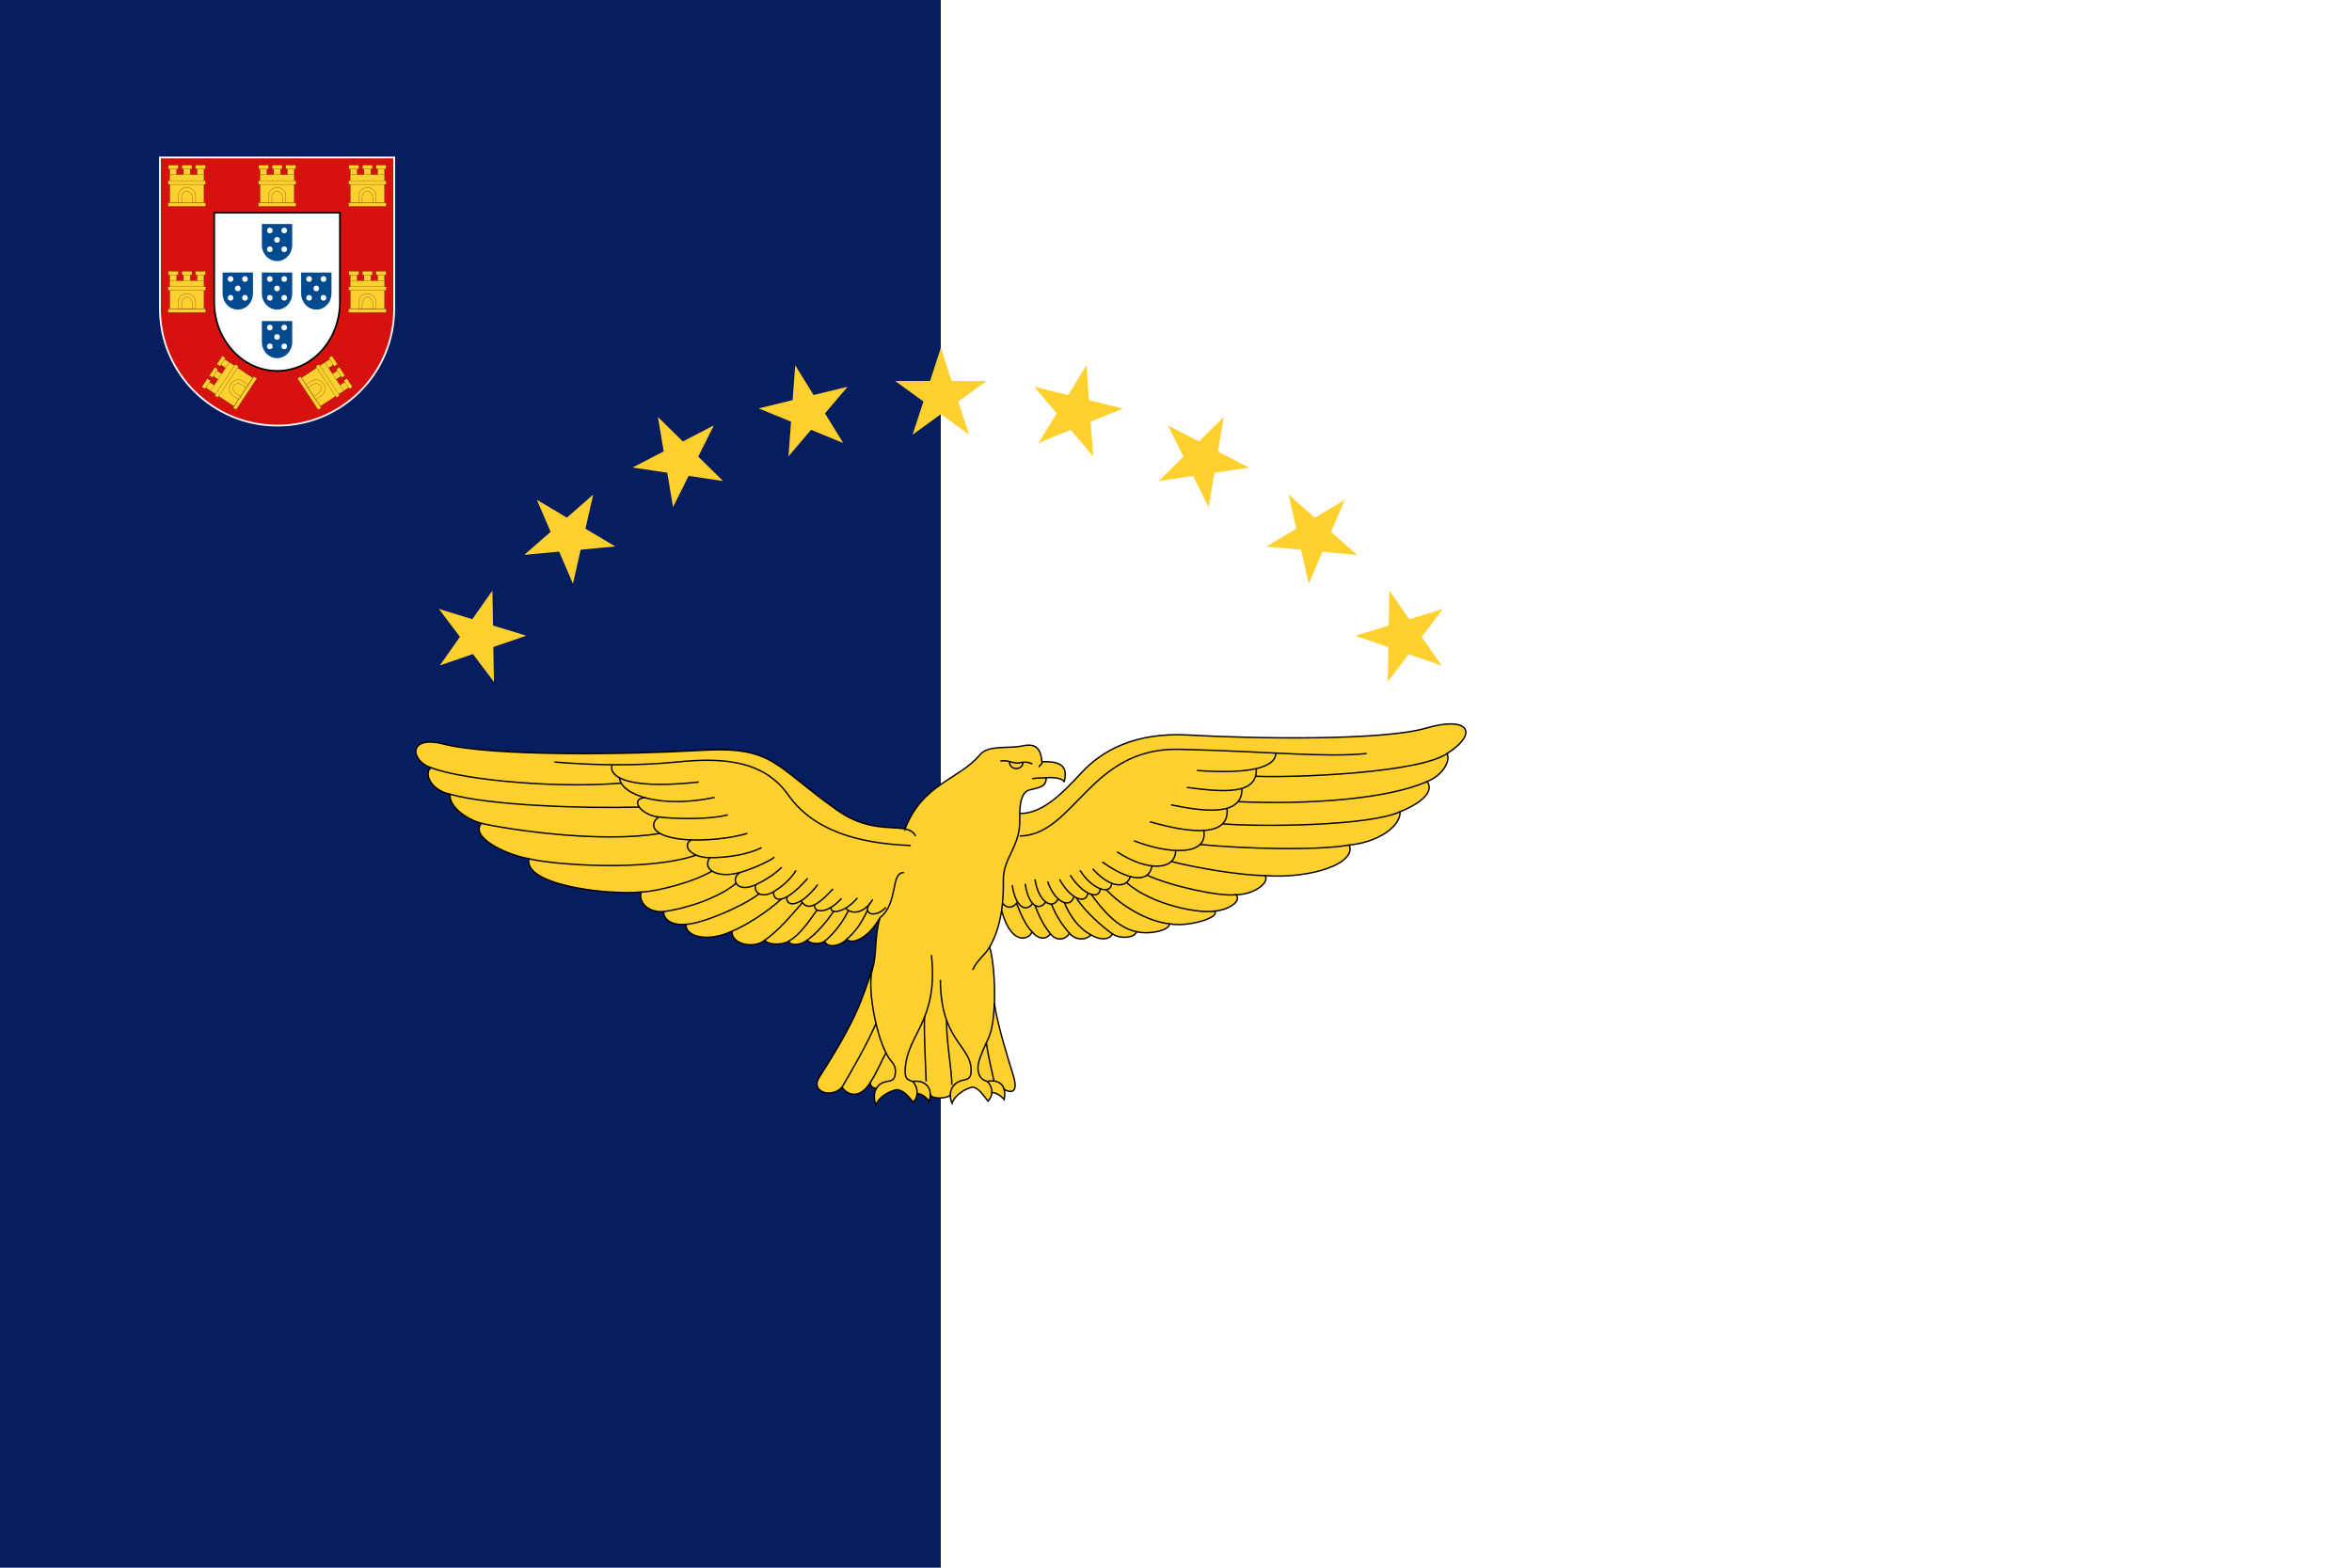<?xml version="1.0" encoding="UTF-8"?>
<svg xmlns="http://www.w3.org/2000/svg" xmlns:xlink="http://www.w3.org/1999/xlink" width="750" height="500">
<rect width="750" height="500" fill="#fff"/>
<rect width="300" height="500" fill="#061d60"/>
<g>
<path fill="#d7110e" stroke="#fff" stroke-width="0.557" d="m51.001,98.447c0,20.597,16.857,37.294,37.454,37.294s37.245-16.698,37.245-37.294v-48.229h-74.699v48.229z"/>
<path fill="#fff" stroke="#010001" stroke-width="0.557" d="m68.302,96.299c0,12.151,9.047,22.003,20.105,22.003,11.056,0,19.992-9.851,19.992-22.003v-28.453h-40.097v28.453z"/>
<g id="castle3">
<g id="castle" fill="#ffd02e" stroke="#010101" stroke-width="0.063">
<path d="m62.866,58.534v-5.298h2.184v5.299h-2.184z"/>
<path d="m58.496,58.534v-5.298h2.185v5.299h-2.185z"/>
<path d="m54.127,58.534v-5.298h2.185v5.299h-2.185z"/>
<path d="m61.201,53.888v-1.23h-3.226v1.23h3.226z"/>
<path d="M65.049,64.642v-8.99h-10.922v8.99h10.922z"/>
<path d="m65.596,58.819v-1.199h-12.015v1.199h12.015z"/>
<path d="M65.596,65.848v-1.199h-12.015v1.199h12.015z"/>
<path d="m56.788,64.642v-2.119c0-1.493,1.253-2.703,2.8-2.703,1.546,0,2.799,1.21,2.799,2.703v2.119h-5.6z"/>
<path d="m57.908,64.642v-1.633c0-1.15,0.752-2.085,1.679-2.085,0.928,0,1.679,0.934,1.679,2.085v1.633h-3.359z"/>
<path d="m65.536,53.888v-1.23h-3.226v1.23h3.226z"/>
<path d="m53.64,53.888v-1.23h3.226v1.23h-3.226z"/>
</g>
<use xlink:href="#castle" y="33.842"/>
<use xlink:href="#castle" transform="matrix(0.552,-0.834,0.834,0.552,-9.191,139.064)"/>
</g>
<use xlink:href="#castle" x="28.789"/>
<use xlink:href="#castle3" transform="matrix(-1,0,0,1,176.752,0)"/>
<g id="quina" fill="#fff">
<path fill="#004b8f" d="m83.501,93.588c0,2.848,2.185,5.158,4.854,5.158,2.669,0,4.826-2.309,4.826-5.158v-6.673h-9.681v6.673z"/>
<circle cx="88.342" cy="91.986" r="0.903"/>
<circle cx="86.042" cy="88.99" r="0.903"/>
<circle cx="90.639" cy="88.99" r="0.903"/>
<circle cx="86.042" cy="94.983" r="0.903"/>
<circle cx="90.639" cy="94.983" r="0.903"/>
</g>
<use xlink:href="#quina" y="-15.482"/>
<use xlink:href="#quina" x="-12.518"/>
<use xlink:href="#quina" y="15.485"/>
<use xlink:href="#quina" x="12.521"/>
</g>
<g>
<path id="star" fill="#ffd02e" stroke="#ffd02e" stroke-width="0.451" d="m300.015,111.652,8.566,26.386-22.459-16.319,27.787,0.04-22.459,16.279z"/>
<use xlink:href="#star" transform="rotate(-55,300,306.3)"/>
<use xlink:href="#star" transform="rotate(-41.25,300,306.3)"/>
<use xlink:href="#star" transform="rotate(-27.5,300,306.3)"/>
<use xlink:href="#star" transform="rotate(-13.75,300,306.3)"/>
<use xlink:href="#star" transform="rotate(13.75,300,306.3)"/>
<use xlink:href="#star" transform="rotate(27.5,300,306.3)"/>
<use xlink:href="#star" transform="rotate(41.25,300,306.3)"/>
<use xlink:href="#star" transform="rotate(55,300,306.3)"/>
</g>
<g fill="none" stroke="#010101" stroke-width="0.451">
<path fill="#ffd02e" d="m288.587,264.395c5.579-14.54,17.218-15.653,23.943-23.723,2.633-3.161,9.06-1.809,13.575-2.783,4.301-0.927,5.735,0.927,6.157,5.059,8.01-0.337,7.842,3.12,7.082,6.493-0.337-1.349-3.963-1.56-5.733-1.392,0,2.951-2.109,3.078-5.396,3.922-2.537,0.649-2.983,4.602-3.047,7.463,7.083,0.167,13.334-6.114,19.742-13.03,6.409-6.914,16.941-12.95,34.067-11.974,20.743,1.18,61.894,1.855,75.723-2.193,13.83-4.049,16.865,1.687,6.747,8.095,1.177,2.53-1.559,7.051-6.41,8.939,2.361,2.867-1.35,6.746-8.601,9.612,0.337,4.553-6.914,9.781-16.189,10.626,2.36,5.732-11.638,10.794-26.816,9.781,1.518,2.193-3.54,6.071-9.277,6.071,2.023,2.36-3.204,5.059-6.913,5.229,2.192,2.024-8.601,5.228-14.335,4.047,0.168,2.024-6.241,3.541-10.456,2.53-0.506,1.855-5.059,2.529-7.758,0.674-0.675,1.856-3.878,2.194-6.746,0.338-1.855,1.856-5.059,1.686-6.914-0.506-1.181,2.024-4.048,2.698-6.072,0.168-1.686,2.194-4.047,1.52-5.902-0.674-0.337,2.023-6.295,5.397-9.668-6.747-0.84,5.697-2.457,9.244-3.823,11.637,1.121,3.465,1.794,11.175,1.526,18.045,1.012,6.747,4.038,16.525,5.978,22.767,1.94,6.242-1.09,5.607-2.861,4.594,0.223,0.847,0.247,1.899-0.007,3.248-0.675-0.901-2.398-2.263-3.917-2.263-0.042,0.925-0.4,1.875-1.227,2.768-1.601-2.024-3.204-4.47-5.059-4.47-1.855,0.422-5.396,2.194-6.408,5.146-0.346-0.721-0.578-1.617-0.573-2.557-1.349,1.096-5.434,1.265-6.362-0.087-0.006,0.621-0.113,1.292-0.317,2.051-0.712-1.047-2.294-2.461-3.895-2.535-0.061,0.98-0.423,1.97-1.265,2.806-1.508-2.094-3.365-3.952-5.219-4.038-1.872,0.341-5.492,1.947-6.636,4.849-0.599-1.403-0.832-3.576,0.112-5.24-1.075-0.094-2.187-0.752-1.817-2.08-3.205,5.566-7.421,4.385-9.107,1.684-3.373,3.711-10.272,1.497-7.252-3.202,12.142-18.889,13.66-24.961,17.033-34.911,1.319-3.957,0.505-10.119,2.361-16.021-4.217,7.42-9.445,8.601-10.625,6.914-1.349,1.688-5.902,3.372-7.083,0.674-1.349,1.014-4.385,1.014-5.565-0.337-2.194,1.687-5.396,1.856-5.903,0.337-2.193,1.35-6.746,1.182-7.589-0.337-3.373,2.868-10.794,1.351-10.457-2.867-7.884,3.692-15.009,1.688-14.671-2.192-4.722,0.505-7.421-1.857-7.083-4.049-5.059,0.337-8.096-2.866-7.252-6.24-10.793,1.013-37.607-2.193-35.752-10.626-7.589-1.348-18.888-6.913-15.178-11.298-4.891-1.35-10.457-5.396-9.951-9.275-6.915-1.52-8.264-7.252-6.071-8.433-6.578-2.193-7.582-10.485,3.879-7.589,16.021,4.048,59.026,3.373,82.299,2.024,23.274-1.35,23.105,4.889,43.511,19.225,9.214,6.475,16.981,4.964,21.423,5.849z"/>
<path d="m314.804,344.895c0.881,0.834,1.545,2.155,1.48,3.555"/>
<path d="m320.208,347.465c-0.664-2.534-3.126-3.014-5.404-2.57-1.603-0.422-2.953-1.516-2.953-4.382,0-1.859,1.097-4.642,3.371-9.446,1.119-2.357,1.689-6.479,1.866-10.959"/>
<path d="m303.019,349.339c0.011-2.039,1.097-4.227,4.281-4.866,1.686-0.336,2.361-0.762,2.361-3.202,0-7.84-9.782-9.36-9.782-28.754"/>
<path d="m310.191,309.326c1.155-2.88,3.891-4.671,5.371-7.266"/>
<path d="m288.587,264.393c1.559,0.31,2.711,0.892,3.368,2.249"/>
<path d="m291.046,344.906c0.874,0.906,1.494,2.375,1.401,3.859"/>
<path d="m296.655,349.252c0.036-3.462-2.794-4.761-5.613-4.346-1.581-0.491-2.541-0.769-2.411-3.631,0.534-11.695,10.692-15.381,8.382-36.685"/>
<path d="m279.437,347.144c0.617-1.09,1.736-1.971,3.595-2.256,1.7-0.26,2.39-0.671,2.501-3.111,0.101-2.213-1.368-3.216-2.18-4.472-3.888-6.01-7.082-22.6-5.061-28.671"/>
<path d="m325.167,259.434c-0.018,0.848,0.011,1.697,0.011,2.487,0,8.266-5.313,11.807-5.227,18.72,0.047,3.83-0.159,7.053-0.559,9.782"/>
<path d="m290.436,269.678c-16.864-0.675-31.032-4.721-39.128-16.189-8.096-11.468-21.925-11.803-35.414-10.457-13.493,1.35-27.321,1.011-39.125,0"/>
<path d="m195.192,243.916c-1.014,2.866,2.317,8.223,27.614,5.523"/>
<path d="m197.513,248.092c0.675,5.732,13.659,9.782,30.357,6.241"/>
<path d="m205.775,254.416c-5.061,0.17-1.686,5.483,4.216,6.154,5.902,0.675,16.359,0.841,22.091-0.675"/>
<path d="m209.991,260.571c-3.375,2.7-1.66,6.483,9.107,7.252,2.361,0.17,11.129,0.336,19.225-2.025"/>
<path d="m220.322,267.906c-3.036,2.025,0.296,5.649,6.032,5.649,5.732,0,12.143-1.011,16.525-3.205"/>
<path d="m226.35,273.558c-2.361,3.205,1.451,6.653,8.937,4.891,2.866-0.675,9.612-3.371,11.637-5.061"/>
<path d="m235.963,278.28c-3.205,2.025-1.101,6.754,5.061,3.877,2.53-1.18,5.902-3.202,8.262-5.566"/>
<path d="m241.023,282.16c-0.845,2.53,1.855,4.555,5.736,2.195,3.877-2.361,5.902-4.891,7.082-6.746"/>
<path d="m246.755,284.351c-0.505,2.191,2.025,5.736,10.793-4.216"/>
<path d="m250.971,286.037c-0.675,2.7,3.375,4.386,9.782-3.88"/>
<path d="m255.527,287.387c1.686,2.7,4.216,2.53,10.118-3.877"/>
<path d="m259.743,288.567c-0.336,2.527,3.88,3.202,8.602-2.025"/>
<path d="m265.013,289.412c-0.336,2.53,4.848,1.35,8.389-3.036"/>
<path d="m269.691,289.578c1.35,2.025,5.736,2.191,8.602-2.7"/>
<path d="m277.452,288.062c-2.7,3.541,1.686,4.891,5.061,1.35"/>
<path d="m280.653,292.617c5.902-4.555,3.205-14.334,7.591-14.334"/>
<path d="m137.474,244.887c10.962,4.046,40.644,6.577,60.544,4.891"/>
<path d="m143.545,253.323c12.479,3.541,42.077,4.595,60.292,4.09"/>
<path d="m153.494,262.596c8.771,2.025,38.114,6.407,57.003,3.205"/>
<path d="m168.672,273.894c7.421,1.855,37.269,4.259,53.292-1.137"/>
<path d="m204.425,284.521c4.721-0.17,16.402-2.992,22.64-6.703"/>
<path d="m211.677,290.758c6.916-1.011,16.825-3.963,23.062-9.024"/>
<path d="m218.763,294.808c4.891-0.17,17.709-5.479,23.271-9.699"/>
<path d="m233.432,296.999c4.891-2.021,11.132-6.154,15.684-10.201"/>
<path d="m243.889,299.865c4.555-3.205,8.432-7.927,11.973-11.973"/>
<path d="m251.477,300.205c3.541-2.021,6.198-5.945,9.064-9.991"/>
<path d="m257.382,299.865c2.866-2.025,6.407-6.028,8.432-9.233"/>
<path d="m262.945,300.205c2.7-2.191,5.736-5.902,7.587-9.782"/>
<path d="m270.03,299.53c2.361-2.021,4.595-4.765,6.62-9.316"/>
<path d="m268.511,346.751c3.541-6.071,7.757-13.319,10.793-20.239"/>
<path d="m277.618,345.065c2.025-3.036,3.415-6.62,4.934-9.316"/>
<path d="m295.327,344.895c-0.087-3.624-0.762-15.178-0.505-20.828"/>
<path d="m303.506,345.989c0.087-4.299-1.772-13.829-1.686-20.741"/>
<path d="m316.999,344.812c-0.505-2.112-2.108-9.024-2.444-12.143"/>
<path d="m325.178,266.646c17.539-0.339,22.261-28.336,50.932-27.661,28.668,0.675,46.21,2.7,59.7,1.35"/>
<path d="m381.672,245.732c17.878,1.35,25.296-1.35,25.127-5.566"/>
<path d="m378.471,251.128c11.298,1.516,22.553,2.53,22.134-5.902"/>
<path d="m373.41,256.694c9.107,1.855,22.936,4.216,22.6-5.227"/>
<path d="m366.664,262.09c12.984,3.711,25.466,5.057,24.621-4.216"/>
<path d="m361.603,268.162c11.298,4.386,23.611,4.848,22.261-3.249"/>
<path d="m356.206,271.703c10.118,6.577,18.68,5.692,18.68-0.379"/>
<path d="m351.485,274.908c8.768,6.241,15.009,6.746,15.854,1.18"/>
<path d="m348.449,277.099c5.736,6.407,10.793,6.241,11.973,2.53"/>
<path d="m344.403,277.605c3.711,5.902,9.612,8.096,10.118,4.216"/>
<path d="m341.284,279.124c3.711,5.902,9.107,8.262,9.612,4.386"/>
<path d="m337.87,280.467c3.332,6.126,8.317,8.23,9.064,4.393"/>
<path d="m334.072,281.142c2.317,6.837,7.295,8.775,8.389,4.812"/>
<path d="m330.037,280.445c1.029,7.147,5.562,9.963,7.367,6.27"/>
<path d="m326.918,281.878c1.029,7.143,4.415,8.797,6.523,5.844"/>
<path d="m322.785,282.301c1.029,7.143,4.415,8.797,6.523,5.844"/>
<path d="m324.503,287.639c-1.014,1.433-2.7,2.7-4.808,0.505"/>
<path d="m461.445,240.335c-9.111,6.241-48.741,7.757-61.053,7.252"/>
<path d="m455.034,249.273c-12.479,5.566-37.609,7.421-60.378,6.411"/>
<path d="m446.436,258.885c-9.612,4.552-44.185,4.891-56.498,3.88"/>
<path d="m430.244,269.512c-10.457,1.855-33.728,1.18-47.56-0.17"/>
<path d="m403.428,279.29c-8.096-0.17-21.29-2.317-29.891-4.512"/>
<path d="m394.151,285.362c-5.227,0.675-20.658-2.7-28.415-6.241"/>
<path d="m387.238,290.592c-4.555,0.845-19.9-1.855-27.996-9.107"/>
<path d="m372.905,294.638c-6.746-0.675-15.388-5.649-20.109-10.879"/>
<path d="m362.448,297.169c-5.902-1.18-10.623-6.577-14.504-11.973"/>
<path d="m354.69,297.844c-3.036-2.191-8.685-6.999-11.468-11.468"/>
<path d="m347.944,298.18c-3.88-1.938-6.999-6.324-8.519-10.287"/>
<path d="m341.032,297.674c-2.195-2.53-4.386-5.649-5.736-9.36"/>
<path d="m334.957,297.844c-1.769-2.278-3.119-4.299-4.891-9.024"/>
<path d="m329.055,297.169c-1.855-2.025-3.079-4.425-4.934-9.064"/>
<path d="m333.61,248.049c-1.855,0.126-3.667,0.043-4.512,0.379"/>
<path d="m332.26,242.949c0.126,1.011-0.801,0.884-0.928,1.729"/>
<path d="m319.006,242.772c2.177-0.635,4.274,1.022,6.31,0.495,0.902-0.235,2.418-0.372,3.866,0.401"/>
<path d="m321.955,242.952c-0.202,1.054,0.693,2.104,1.982,2.173,1.133,0.058,2.317-0.686,2.234-1.949"/>
</g>
</svg>